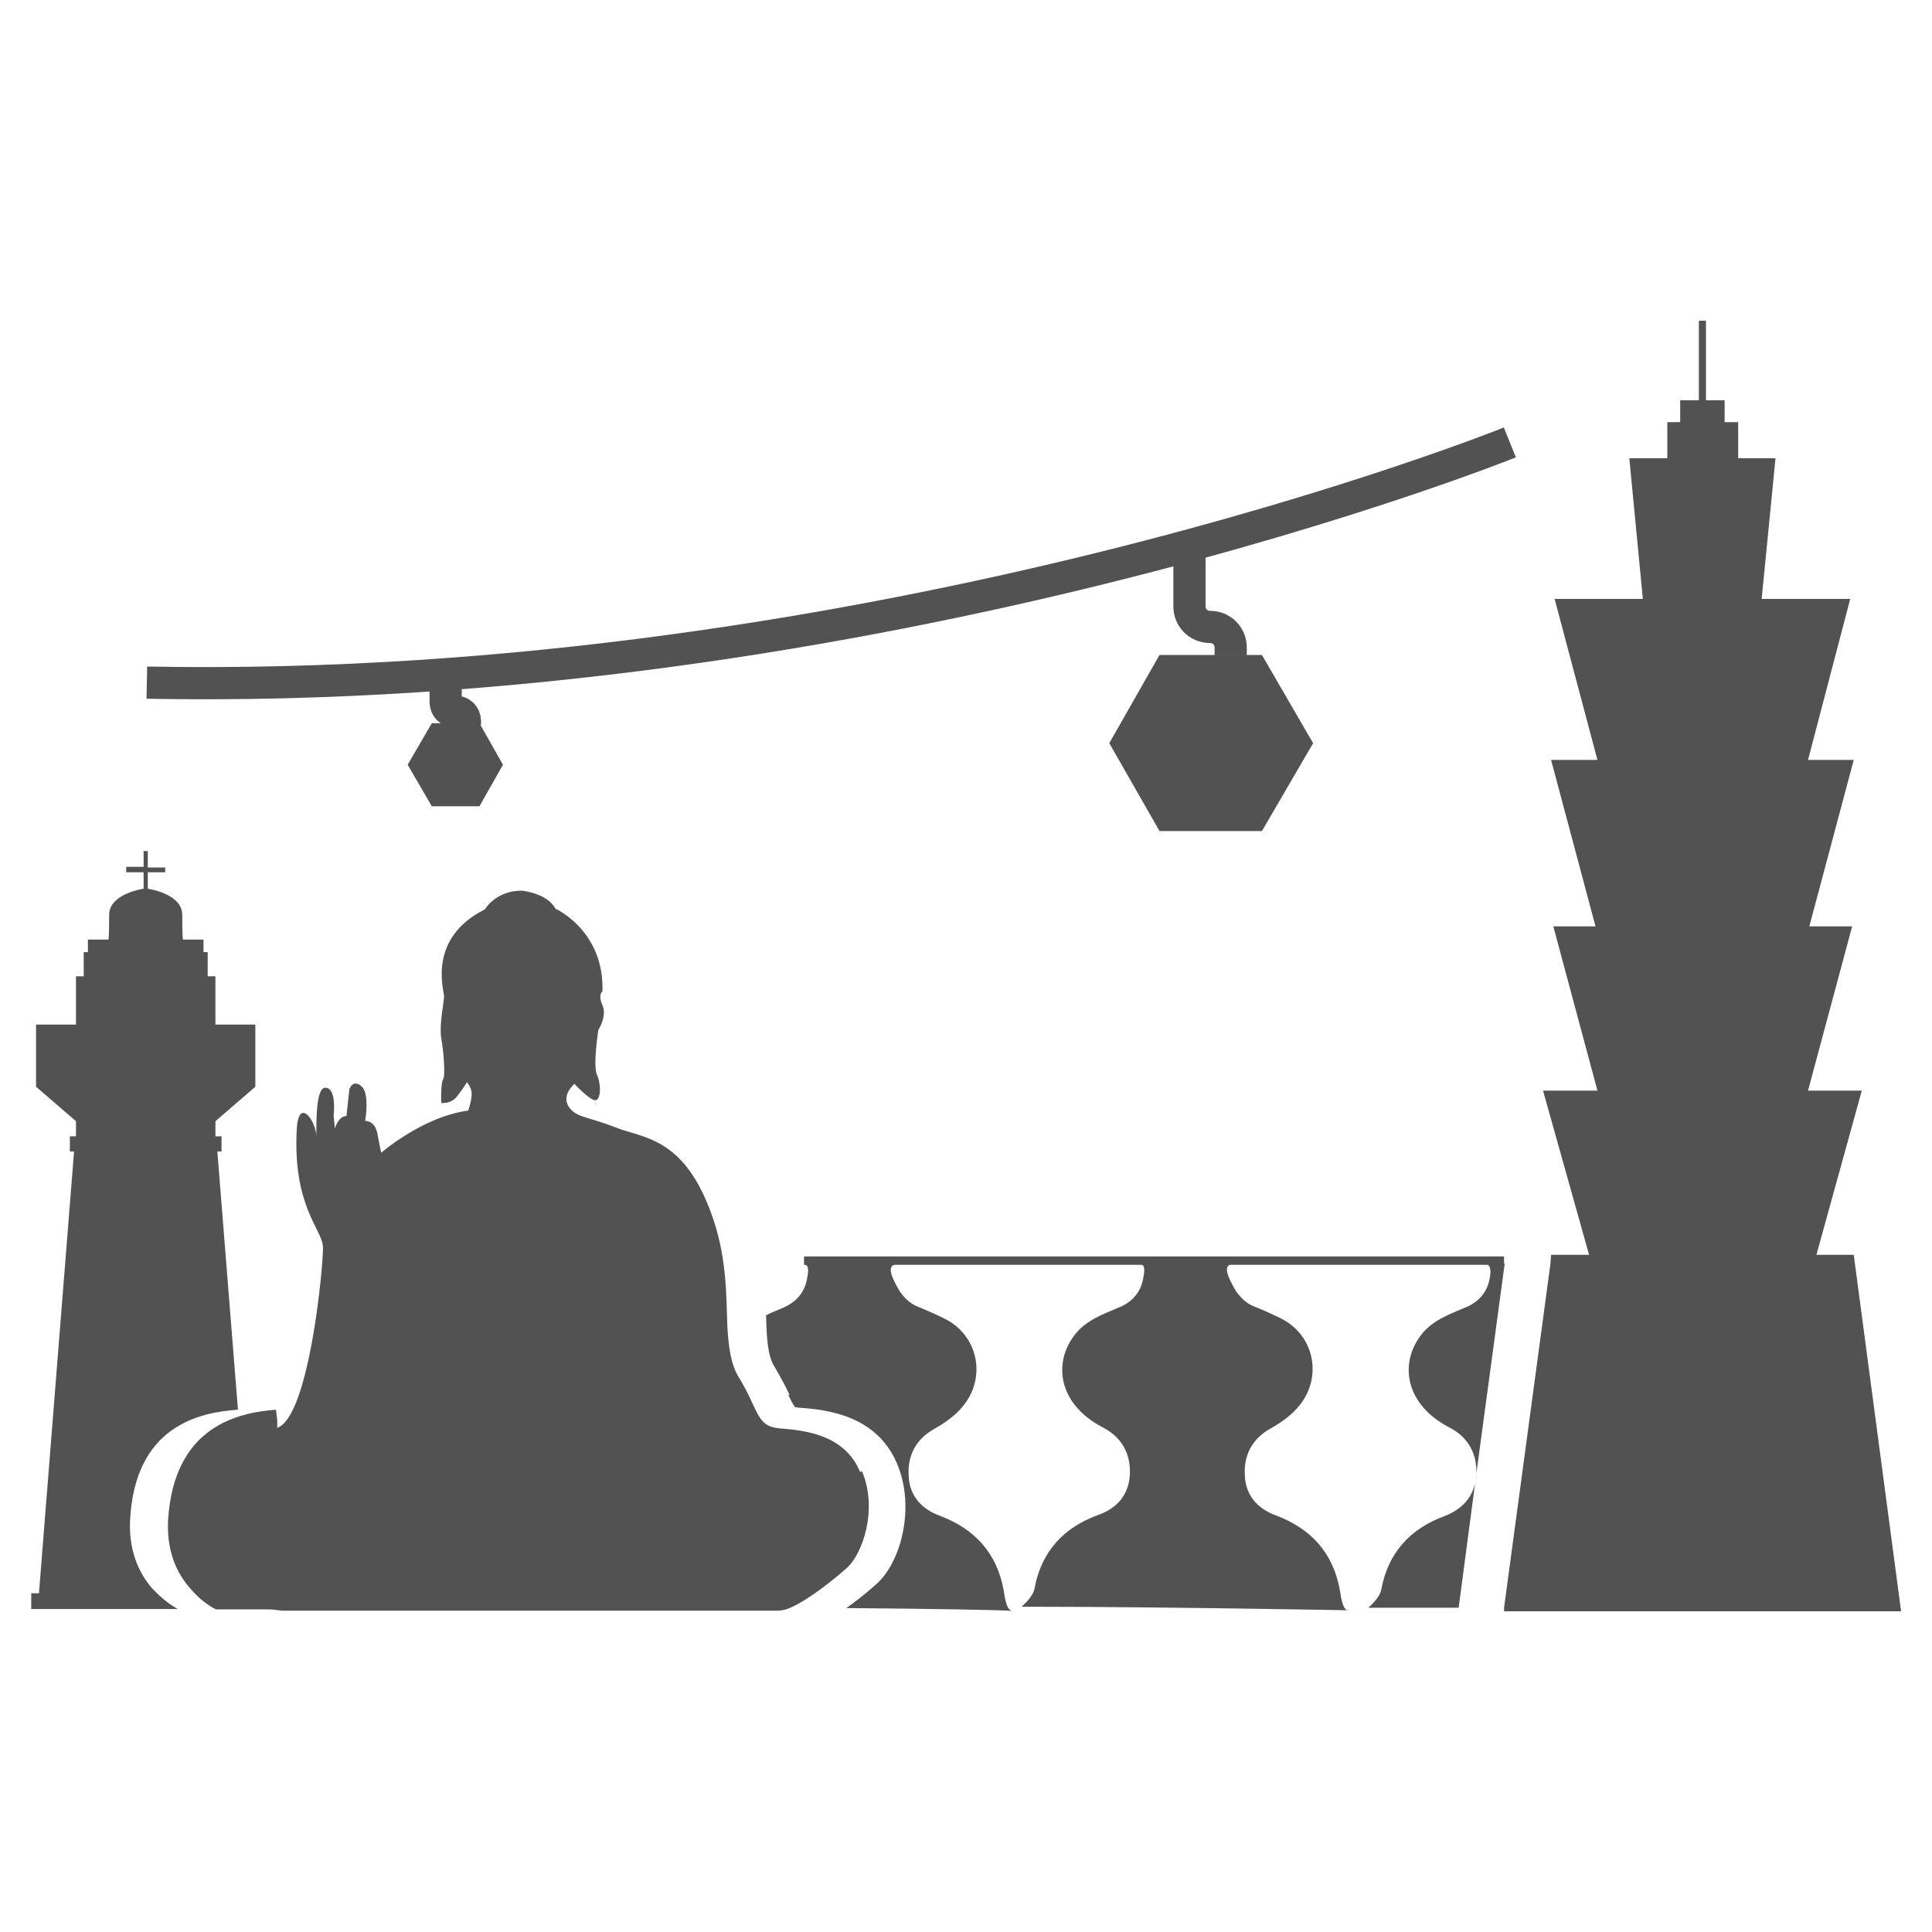 <?xml version="1.0" encoding="UTF-8"?>
<svg id="_圖層_9" xmlns="http://www.w3.org/2000/svg" version="1.1" viewBox="0 0 60 60">
  <!-- Generator: Adobe Illustrator 29.6.1, SVG Export Plug-In . SVG Version: 2.1.1 Build 9)  -->
  <defs>
    <style>
      .st0 {
        fill: #525252;
      }

      .st1 {
        fill: none;
        stroke: #525252;
        stroke-miterlimit: 10;
      }
    </style>
  </defs>
  <path class="st0" d="M41.89,50.02c-.19,0-.24-.39-.28-.64-.21-1.16-.9-1.91-1.99-2.32-.58-.21-.94-.64-.96-1.24-.04-.6.21-1.12.77-1.44.34-.19.69-.43.94-.75.71-.9.43-2.17-.58-2.68-.3-.15-.6-.28-.92-.41-.21-.11-.36-.26-.49-.45-.24-.41-.45-.84-.06-.84,0,0-3.09,0-2.94,0s.19.13.13.41c-.06.41-.28.71-.66.9-.47.21-.96.36-1.35.75-.66.71-.69,1.69-.04,2.42.24.28.54.47.86.64.54.3.79.81.77,1.39-.02.62-.36,1.07-.99,1.29-1.07.39-1.76,1.14-1.97,2.27-.04.28-.41.58-.41.58h.66c3.47,0,9.71.11,9.52.11h0Z"/>
  <g>
    <path class="st0" d="M46.14,39.25c.09,0,.19.13.13.41-.06.41-.28.71-.66.9-.47.21-.96.36-1.35.75-.66.71-.69,1.69-.04,2.42.24.28.54.47.86.64.54.3.79.81.77,1.39l.88-6.52c-.36,0-.62,0-.58,0Z"/>
    <path class="st0" d="M44.87,47.08c-1.07.39-1.76,1.14-1.97,2.27-.04.28-.41.58-.41.58h2.81l.51-3.86c-.11.47-.43.81-.94,1.01h0Z"/>
    <polygon class="st0" points="57.57 38.97 56.41 38.97 57.82 33.87 56.15 33.87 57.52 28.77 56.19 28.77 57.57 23.6 56.15 23.6 57.46 18.6 54.71 18.6 55.14 14.23 53.98 14.23 53.98 13.11 53.56 13.11 53.56 12.43 52.98 12.43 52.98 9.96 52.76 9.96 52.76 12.43 52.18 12.43 52.18 13.11 51.78 13.11 51.78 14.23 50.6 14.23 51.02 18.6 48.28 18.6 49.61 23.6 48.17 23.6 49.55 28.77 48.24 28.77 49.61 33.87 47.92 33.87 49.35 38.97 48.17 38.97 48.15 39.25 46.71 49.93 46.71 50.04 52.83 50.04 52.93 50.04 59.04 50.04 57.57 38.97"/>
    <path class="st0" d="M45.86,45.77l-.04.28c0-.09.04-.17.04-.28h0Z"/>
  </g>
  <rect class="st0" x="24.97" y="39.02" width="21.74" height=".26"/>
  <path class="st1" d="M46.89,13.74s-19.56,7.89-42.33,7.46"/>
  <path class="st1" d="M36.94,16.99v1.84c0,.36.28.64.64.64h0c.36,0,.64.28.64.64v.24"/>
  <polygon class="st0" points="39.19 20.34 36.01 20.34 34.45 23.08 36.01 25.81 39.19 25.81 40.78 23.08 39.19 20.34"/>
  <path class="st1" d="M13.84,20.94v.86c0,.17.13.3.3.3h0c.17,0,.3.13.3.3v.11"/>
  <polygon class="st0" points="14.89 22.46 13.41 22.46 12.66 23.75 13.41 25.04 14.89 25.04 15.62 23.75 14.89 22.46"/>
  <g>
    <path class="st0" d="M8.55,49.97c-1.01-.17-2.79-.77-2.68-2.72.13-2.42,1.65-2.74,2.74-2.83v-.32s-.04-.32-.04-.32c-1.18.09-3.17.51-3.35,3.43-.04.86.19,1.59.75,2.19.21.24.45.43.73.58h1.87-.02Z"/>
    <path class="st0" d="M24.48,43.31c.06.15.17.34.21.39,0,0,.02,0,.13.02h.04c.77.06,2.36.21,3,1.74.58,1.37.11,3.09-.66,3.75-.34.3-.64.54-.92.73,2.59.02,4.97.06,5.17.09-.19,0-.24-.39-.28-.64-.21-1.16-.9-1.91-1.99-2.32-.58-.21-.94-.64-.96-1.24-.04-.6.21-1.12.77-1.44.34-.19.69-.43.94-.75.71-.9.43-2.17-.58-2.68-.3-.15-.6-.28-.92-.41-.21-.11-.36-.26-.49-.45-.24-.41-.45-.84-.06-.84,0,0-3.09,0-2.94,0s.19.13.13.41c-.06.41-.28.71-.66.9-.21.11-.43.17-.62.28.02.66.04,1.24.26,1.59.21.36.36.64.47.88h-.02Z"/>
    <path class="st0" d="M31.43,50.02h0Z"/>
    <path class="st0" d="M4.79,49.4c-.54-.58-.79-1.33-.75-2.19.15-2.94,2.17-3.35,3.35-3.43l-.64-8.02h.13v-.47h-.19v-.47l1.24-1.07v-1.93h-1.24v-1.5h-.24v-.75h-.13v-.39h-.64s-.02-.11-.02-.77-1.07-.81-1.07-.81v-.51h.54v-.15h-.54v-.51h-.13v.49h-.54v.17h.54v.51s-1.07.15-1.07.81-.02.77-.02.77h-.64v.39h-.13v.75h-.24v1.5h-1.24v1.93l1.24,1.07v.47h-.19v.47h.13l-1.09,13.72h-.24v.49h4.55c-.26-.15-.51-.34-.73-.58h.02Z"/>
    <path class="st0" d="M26.71,45.71c-.49-1.18-1.76-1.29-2.49-1.35-.75-.06-.64-.56-1.29-1.61-.24-.41-.3-.92-.34-1.52-.04-.99,0-2.25-.54-3.65-.86-2.27-2.08-2.23-2.94-2.57s-1.24-.3-1.46-.66c-.21-.36.19-.69.19-.69,0,0,.45.49.64.51h0c.19,0,.19-.51.06-.79-.13-.28.04-1.39.04-1.39,0,0,.28-.43.13-.77s0-.43,0-.43c.06-1.89-1.46-2.57-1.46-2.57-.26-.49-1.05-.56-1.05-.56-.81,0-1.14.58-1.14.58-1.8.9-1.27,2.51-1.27,2.7s-.15.84-.09,1.29c.09.47.13,1.22.06,1.29-.06.09-.06.49-.06.64s.04.09.11.09c.11,0,.28-.06.39-.21.19-.24.3-.43.3-.43,0,0,.13.13.15.34,0,.24-.11.54-.11.54-1.42.19-2.7,1.31-2.7,1.31,0,0-.02-.06-.11-.54-.06-.41-.3-.45-.39-.45s0,0,0,0c0,0,.15-.84-.11-1.07-.06-.06-.13-.09-.19-.09-.13,0-.19.17-.19.17l-.09.84h0c-.26,0-.36.39-.36.39l-.04-.41s.11-.86-.26-.86,0,0,0,0c-.34,0-.26,1.48-.28,1.48s0,0,0-.04c-.04-.32-.24-.66-.41-.66s0,0,0,0c-.17.02-.19.45-.19.45-.15,2.44.79,3.17.81,3.71s-.45,5.6-1.52,5.64c-.11,0-.24,0-.36.02-1.09.09-2.62.41-2.74,2.83-.11,1.95,1.67,2.55,2.68,2.72.39.06.66.09.66.09h11.19c4.57,0,4.05,0,4.22,0h.02c.11,0,.26-.04.41-.11.56-.26,1.31-.86,1.69-1.2.51-.43.99-1.84.49-3.02l-.11.04Z"/>
    <path class="st0" d="M18.58,34.32s-.06-.04-.11-.09c.02.04.06.06.11.09Z"/>
  </g>
</svg>